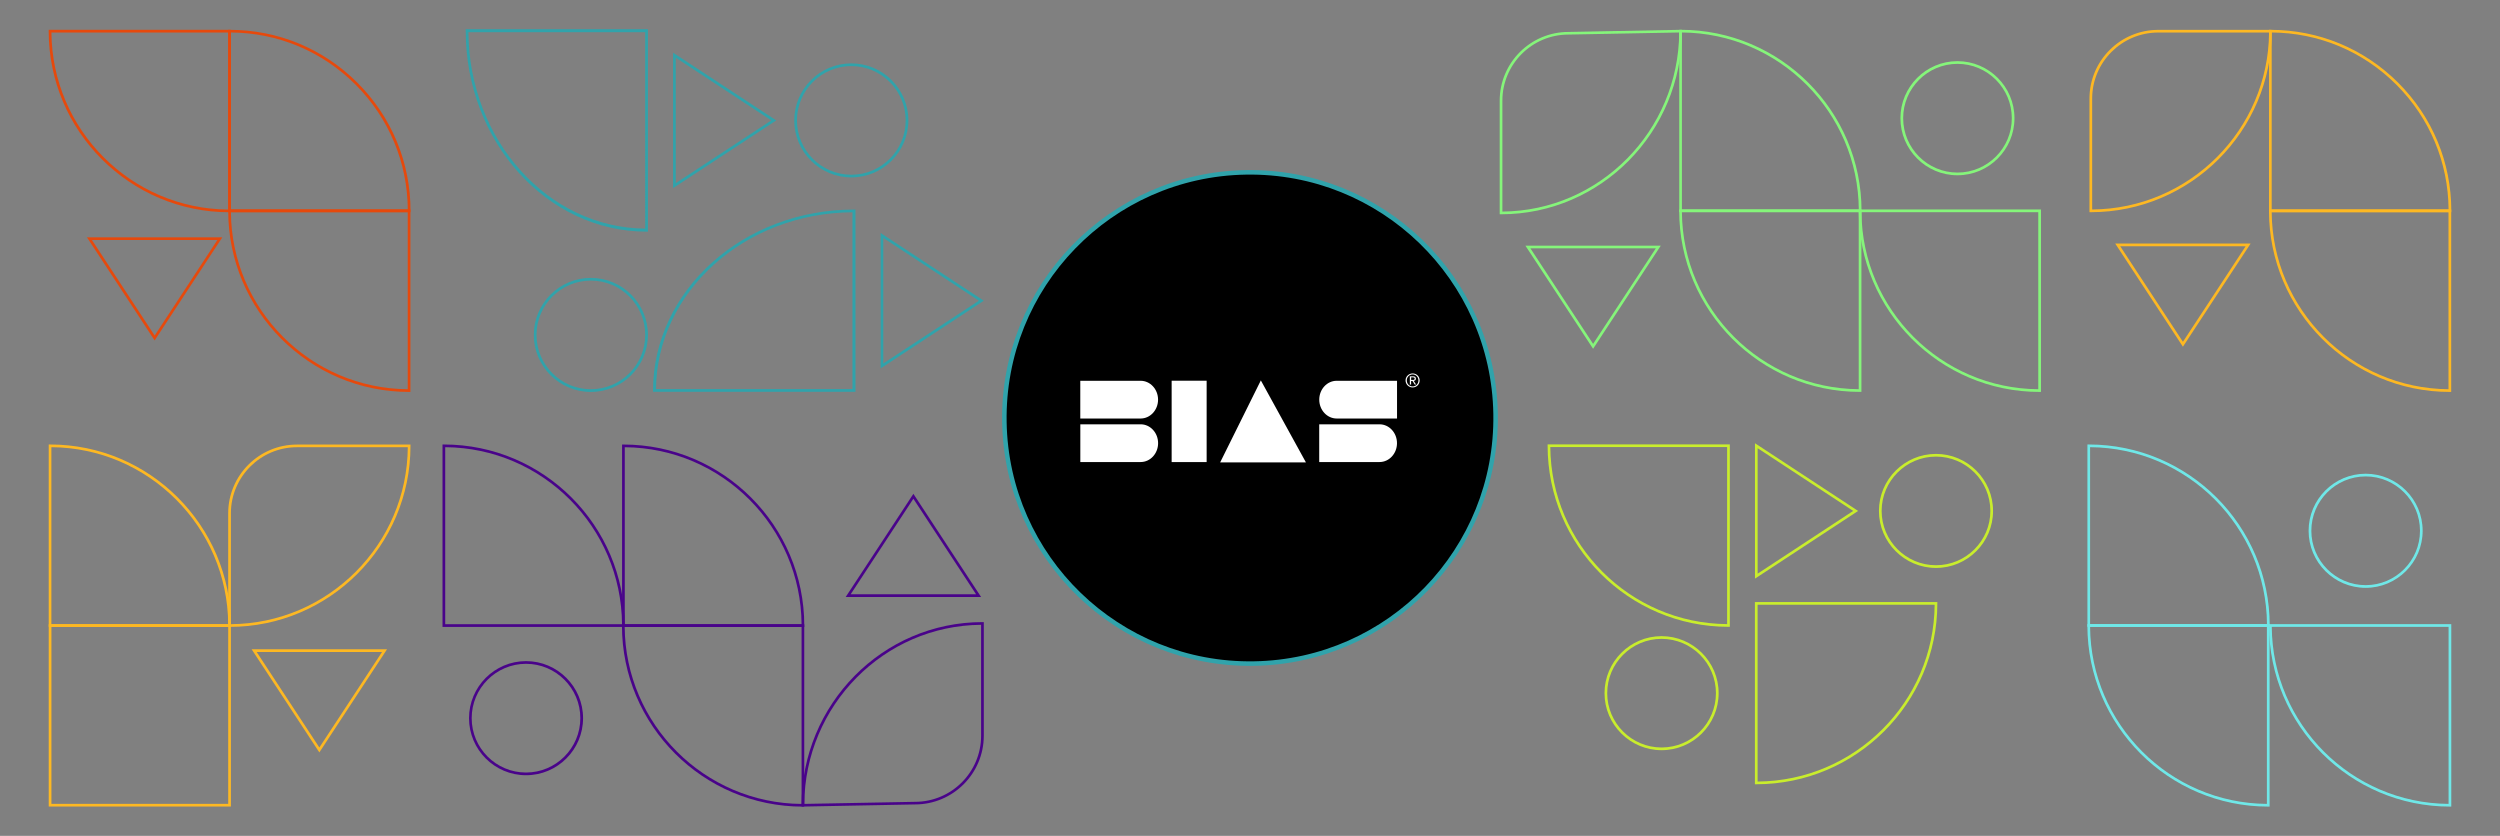 <?xml version="1.0" encoding="UTF-8"?>
<svg id="Layer_1" data-name="Layer 1" xmlns="http://www.w3.org/2000/svg" viewBox="0 0 648 216.65">
  <rect x="0" y="0" width="648" height="216.65" fill="#808080" stroke="none"/>
  <defs>
    <style>
      .cls-1 {
        stroke: #30a3ab;
        stroke-miterlimit: 10;
        stroke-width: 1.17px;
      }

      .cls-2 {
        fill: #6fe8e8;
      }

      .cls-2, .cls-3, .cls-4, .cls-5, .cls-6, .cls-7, .cls-8, .cls-9 {
        stroke-width: 0px;
      }

      .cls-3 {
        fill: #30a3ab;
      }

      .cls-4 {
        fill: #49038a;
      }

      .cls-5 {
        fill: #c9ed2c;
      }

      .cls-6 {
        fill: #85f57a;
      }

      .cls-7 {
        fill: #fff;
      }

      .cls-8 {
        fill: #e6490c;
      }

      .cls-9 {
        fill: #fdb822;
      }
    </style>
  </defs>
  <g>
    <circle class="cls-1" cx="324" cy="108.33" r="63.67" transform="translate(-1.72 5.28) rotate(-.93)"/>
    <g>
      <path class="cls-7" d="m300.17,103.59c0-2.7-2.03-4.89-4.52-4.89h-15.64v9.78h15.64c2.49,0,4.52-2.19,4.52-4.89"/>
      <path class="cls-7" d="m295.66,109.98h-15.64v9.78h15.64c2.49,0,4.52-2.19,4.52-4.89s-2.03-4.89-4.52-4.89"/>
      <rect class="cls-7" x="303.69" y="98.68" width="9.07" height="21.09"/>
      <polygon class="cls-7" points="338.5 119.86 316.26 119.86 326.81 98.6 338.5 119.86"/>
      <path class="cls-7" d="m362.1,114.87c0,2.7-2.03,4.89-4.52,4.89h-15.64v-9.78s15.64,0,15.64,0c2.49,0,4.52,2.19,4.52,4.89"/>
      <path class="cls-7" d="m346.47,98.7h15.64v9.78s-15.64,0-15.64,0c-2.49,0-4.52-2.19-4.52-4.89s2.03-4.89,4.52-4.89"/>
      <path class="cls-7" d="m364.32,98.6c0-.26.05-.5.15-.72.1-.22.23-.41.4-.57.17-.16.36-.29.58-.38.22-.09.46-.14.71-.14s.48.05.7.14c.22.09.42.22.58.38.17.16.3.35.39.57.1.22.15.46.15.72s-.05.51-.15.73-.23.42-.39.58c-.17.16-.36.29-.58.38-.22.09-.46.14-.7.14s-.49-.05-.71-.14c-.22-.09-.42-.22-.58-.38-.17-.16-.3-.36-.4-.58s-.15-.46-.15-.73Zm.33,0c0,.22.04.43.11.62.08.19.18.35.32.49.13.14.29.25.48.33.18.08.38.12.6.12s.41-.04.59-.12c.18-.08.34-.19.47-.33.13-.14.24-.3.32-.49.08-.19.11-.4.11-.62s-.04-.42-.11-.61c-.08-.19-.18-.35-.32-.49-.13-.14-.29-.25-.47-.33-.18-.08-.38-.12-.59-.12s-.41.04-.6.12c-.18.08-.34.19-.48.33-.13.14-.24.3-.32.49-.08.19-.11.39-.11.61Zm.79-1.06h.82c.25,0,.44.05.56.15.12.1.18.25.18.46,0,.19-.05.33-.16.42-.11.09-.24.14-.4.16l.61.94h-.36l-.58-.92h-.35v.92s-.33,0-.33,0v-2.13Zm.33.94h.35c.07,0,.14,0,.21,0,.07,0,.13-.02.18-.04.05-.02.09-.06.12-.1.03-.05.05-.11.05-.2,0-.07-.01-.13-.04-.17-.03-.04-.06-.07-.11-.1-.04-.02-.09-.04-.15-.05-.06,0-.11-.01-.17-.01h-.44v.68Z"/>
    </g>
  </g>
  <g>
    <g>
      <path class="cls-2" d="m588.28,161.78v47.29h-.35c-25.85,0-46.88-21.06-46.88-46.94v-.35h47.22Zm-.7,46.59v-45.89h-45.83c.19,25.22,20.64,45.7,45.83,45.89Z"/>
      <path class="cls-2" d="m635.37,161.78v47.29h-.35c-25.85,0-46.88-21.06-46.88-46.94v-.35h47.22Zm-.7,46.59v-45.89h-45.83c.19,25.22,20.64,45.7,45.83,45.89Z"/>
      <path class="cls-2" d="m588.3,162.13v.35h-47.24s0-47.27,0-47.27h.35c25.86,0,46.9,21.05,46.9,46.92Zm-46.55-.35h45.85c-.19-25.21-20.65-45.68-45.85-45.87v45.87Z"/>
      <path class="cls-2" d="m627.95,137.58c0,8.15-6.63,14.79-14.78,14.79-8.15,0-14.78-6.63-14.78-14.79s6.63-14.79,14.78-14.79c8.15,0,14.78,6.63,14.78,14.79Zm-28.85,0c0,7.77,6.32,14.09,14.08,14.09,7.76,0,14.08-6.32,14.08-14.09s-6.32-14.09-14.08-14.09-14.08,6.32-14.08,14.09Z"/>
    </g>
    <g>
      <path class="cls-9" d="m106.4,115.22v.35c0,25.87-21.04,46.92-46.9,46.92h-.35s0-29.44,0-29.44c0-9.83,7.99-17.82,17.82-17.82h29.42Zm-46.55,46.57c25.2-.19,45.66-20.66,45.85-45.87h-28.72c-9.44,0-17.13,7.68-17.13,17.13v28.75Z"/>
      <path class="cls-9" d="m59.85,162.15v.35H12.63s0-47.29,0-47.29h.35c25.85,0,46.88,21.06,46.88,46.94Zm-46.53-.35h45.83c-.19-25.22-20.64-45.7-45.83-45.89v45.89Z"/>
      <path class="cls-9" d="m59.85,161.79v47.27H12.63s0-47.27,0-47.27h47.22Zm-.7,46.57v-45.87H13.33v45.87h45.83Z"/>
      <path class="cls-9" d="m100.32,168.29l-17.55,26.74-17.55-26.74h35.09Zm-17.55,25.47l16.26-24.77h-32.51s16.26,24.77,16.26,24.77Z"/>
    </g>
    <g>
      <path class="cls-4" d="m207.77,209.08v-.36c0-26.18,21.03-47.47,46.88-47.47h.35s0,29.44,0,29.44c0,9.83-7.99,17.82-17.82,17.82l-29.4.56Zm46.53-47.13c-25.19.19-45.64,20.91-45.83,46.42l28.7-.54c9.45,0,17.13-7.68,17.13-17.13v-28.75Z"/>
      <path class="cls-4" d="m161.24,162.51v-47.29h.35c25.85,0,46.88,21.06,46.88,46.94v.35h-47.22Zm.7-46.59v45.89h45.83c-.19-25.22-20.64-45.7-45.83-45.89Z"/>
      <path class="cls-4" d="m114.7,162.5v-47.29h.35c25.85,0,46.88,21.06,46.88,46.94v.35h-47.22Zm.7-46.59v45.89h45.83c-.19-25.22-20.64-45.7-45.83-45.89Z"/>
      <path class="cls-4" d="m161.22,162.16v-.35h47.24s0,47.27,0,47.27h-.35c-25.86,0-46.9-21.05-46.9-46.92Zm46.55.35h-45.85c.19,25.21,20.65,45.68,45.85,45.87v-45.87Z"/>
      <path class="cls-4" d="m121.57,186.15c0-8.15,6.63-14.79,14.78-14.79,8.15,0,14.78,6.63,14.78,14.79s-6.63,14.79-14.78,14.79-14.78-6.63-14.78-14.79Zm28.85,0c0-7.77-6.32-14.09-14.08-14.09-7.76,0-14.08,6.32-14.08,14.09s6.32,14.09,14.08,14.09,14.08-6.32,14.08-14.09Z"/>
      <path class="cls-4" d="m219.2,154.74l17.55-26.74,17.55,26.74h-35.09Zm17.55-25.47l-16.26,24.77h32.51s-16.26-24.77-16.26-24.77Z"/>
    </g>
    <g>
      <path class="cls-5" d="m448.37,115.18v47.29h-.35c-25.85,0-46.88-21.06-46.88-46.94v-.35h47.22Zm-.7,46.59v-45.89h-45.83c.19,25.22,20.64,45.7,45.83,45.89Z"/>
      <g>
        <path class="cls-5" d="m502.16,156.05v.35c0,25.85-21.06,46.88-46.94,46.88h-.35s0-47.22,0-47.22h47.29Zm-46.59,46.53c25.22-.19,45.7-20.64,45.89-45.83h-45.89v45.83Z"/>
        <path class="cls-5" d="m445.47,179.67c0,8.15-6.63,14.78-14.79,14.78-8.15,0-14.79-6.63-14.79-14.78s6.63-14.78,14.79-14.78c8.15,0,14.79,6.63,14.79,14.78Zm-28.88,0c0,7.76,6.32,14.08,14.09,14.08,7.77,0,14.09-6.32,14.09-14.08s-6.32-14.08-14.09-14.08-14.09,6.32-14.09,14.08Z"/>
        <path class="cls-5" d="m516.6,132.43c0,8.15-6.63,14.78-14.79,14.78-8.15,0-14.79-6.63-14.79-14.78s6.63-14.78,14.79-14.78c8.15,0,14.79,6.63,14.79,14.78Zm-28.88,0c0,7.76,6.32,14.08,14.09,14.08,7.77,0,14.09-6.32,14.09-14.08s-6.32-14.08-14.09-14.08c-7.77,0-14.09,6.32-14.09,14.08Z"/>
        <path class="cls-5" d="m481.63,132.43l-26.74,17.55v-35.09l26.74,17.55Zm-26.05,16.26l24.77-16.26-24.77-16.26v32.51Z"/>
      </g>
    </g>
    <g>
      <path class="cls-6" d="m435.95,7.71v.36c0,26.18-21.03,47.47-46.88,47.47h-.35s0-29.44,0-29.44c0-9.83,7.99-17.82,17.82-17.82l29.4-.56Zm-46.53,47.13c25.19-.19,45.64-20.91,45.83-46.42l-28.7.54c-9.45,0-17.13,7.68-17.13,17.13v28.75Z"/>
      <path class="cls-6" d="m482.48,54.29v47.29h-.35c-25.85,0-46.88-21.06-46.88-46.94v-.35h47.22Zm-.7,46.59v-45.89h-45.83c.19,25.22,20.64,45.7,45.83,45.89Z"/>
      <path class="cls-6" d="m529.02,54.3v47.29h-.35c-25.85,0-46.88-21.06-46.88-46.94v-.35h47.22Zm-.7,46.59v-45.89h-45.83c.19,25.22,20.64,45.7,45.83,45.89Z"/>
      <path class="cls-6" d="m482.5,54.64v.35h-47.24s0-47.27,0-47.27h.35c25.86,0,46.9,21.05,46.9,46.92Zm-46.55-.35h45.85c-.19-25.21-20.65-45.68-45.85-45.87v45.87Z"/>
      <path class="cls-6" d="m522.15,30.64c0,8.15-6.63,14.79-14.78,14.79-8.15,0-14.78-6.63-14.78-14.79s6.63-14.79,14.78-14.79,14.78,6.63,14.78,14.79Zm-28.85,0c0,7.77,6.32,14.09,14.08,14.09,7.76,0,14.08-6.32,14.08-14.09s-6.32-14.09-14.08-14.09c-7.76,0-14.08,6.32-14.08,14.09Z"/>
      <path class="cls-6" d="m430.48,63.67l-17.55,26.74-17.55-26.74h35.09Zm-17.55,25.47l16.26-24.77h-32.51s16.26,24.77,16.26,24.77Z"/>
    </g>
    <g>
      <path class="cls-9" d="m588.84,7.73v.35c0,25.87-21.04,46.92-46.9,46.92h-.35s0-29.44,0-29.44c0-9.83,7.99-17.82,17.82-17.82h29.42Zm-46.55,46.57c25.2-.19,45.66-20.66,45.85-45.87h-28.72c-9.44,0-17.13,7.68-17.13,17.12v28.75Z"/>
      <path class="cls-9" d="m635.35,54.3v47.29h-.35c-25.85,0-46.88-21.06-46.88-46.94v-.35h47.22Zm-.7,46.59v-45.89h-45.83c.19,25.22,20.64,45.7,45.83,45.89Z"/>
      <path class="cls-9" d="m635.37,54.65h0v.35h-47.24s0-47.27,0-47.27h.35c12.53,0,24.3,4.88,33.16,13.74,8.86,8.86,13.74,20.64,13.74,33.18Zm-46.55-.35h45.85c-.09-12.22-4.89-23.69-13.53-32.34-8.64-8.65-20.11-13.45-32.32-13.54v45.87Z"/>
      <path class="cls-9" d="m583.36,63.13l-17.55,26.74-17.55-26.74h35.09Zm-17.55,25.47l16.26-24.77h-32.51s16.26,24.77,16.26,24.77Z"/>
    </g>
    <g>
      <g>
        <path class="cls-8" d="m106.38,54.3v47.29h-.35c-25.85,0-46.88-21.06-46.88-46.94v-.35h47.22Zm-.7,46.59v-45.89h-45.83c.19,25.22,20.64,45.7,45.83,45.89Z"/>
        <path class="cls-8" d="m106.4,54.65h0v.35h-47.24s0-47.27,0-47.27h.35c12.53,0,24.3,4.88,33.16,13.74,8.86,8.86,13.74,20.64,13.74,33.18Zm-46.55-.35h45.85c-.09-12.22-4.89-23.69-13.53-32.34-8.64-8.65-20.11-13.45-32.32-13.54v45.87Z"/>
      </g>
      <g>
        <path class="cls-8" d="m59.85,7.73v47.29h-.35c-25.85,0-46.88-21.06-46.88-46.94v-.35h47.22Zm-.7,46.59V8.43H13.33c.19,25.22,20.64,45.7,45.83,45.89Z"/>
        <path class="cls-8" d="m57.63,61.51l-17.55,26.74-17.55-26.74h35.09Zm-17.55,25.47l16.26-24.77H23.83s16.26,24.77,16.26,24.77Z"/>
      </g>
    </g>
    <g>
      <g>
        <g>
          <path class="cls-3" d="m167.94,7.57v52.47h-.35c-25.85,0-46.88-23.36-46.88-52.08v-.39h47.22Zm-.7,51.7V8.34h-45.83c.19,27.99,20.64,50.71,45.83,50.92Z"/>
          <path class="cls-3" d="m221.74,101.55h-52.47s0-.35,0-.35c0-25.85,23.36-46.88,52.08-46.88h.39s0,47.22,0,47.22Zm-51.7-.7h50.92s0-45.83,0-45.83c-27.99.19-50.71,20.64-50.92,45.83Z"/>
        </g>
        <g>
          <path class="cls-3" d="m167.94,86.81c0,8.15-6.63,14.78-14.79,14.78s-14.79-6.63-14.79-14.78,6.63-14.78,14.79-14.78c8.15,0,14.79,6.63,14.79,14.78Zm-28.88,0c0,7.76,6.32,14.08,14.09,14.08,7.77,0,14.09-6.32,14.09-14.08s-6.32-14.08-14.09-14.08c-7.77,0-14.09,6.32-14.09,14.08Z"/>
          <path class="cls-3" d="m235.45,31.21c0,8.15-6.63,14.78-14.79,14.78-8.15,0-14.79-6.63-14.79-14.78s6.63-14.78,14.79-14.78c8.15,0,14.79,6.63,14.79,14.78Zm-28.88,0c0,7.76,6.32,14.08,14.09,14.08,7.77,0,14.09-6.32,14.09-14.08s-6.32-14.08-14.09-14.08c-7.77,0-14.09,6.32-14.09,14.08Z"/>
          <path class="cls-3" d="m201.2,31.21l-26.74,17.55V13.66l26.74,17.55Zm-26.05,16.26l24.77-16.26-24.77-16.26v32.51Z"/>
        </g>
      </g>
      <path class="cls-3" d="m255,77.94l-26.74,17.55v-35.09s26.74,17.55,26.74,17.55Zm-26.05,16.26l24.77-16.26-24.77-16.26v32.51Z"/>
    </g>
  </g>
</svg>